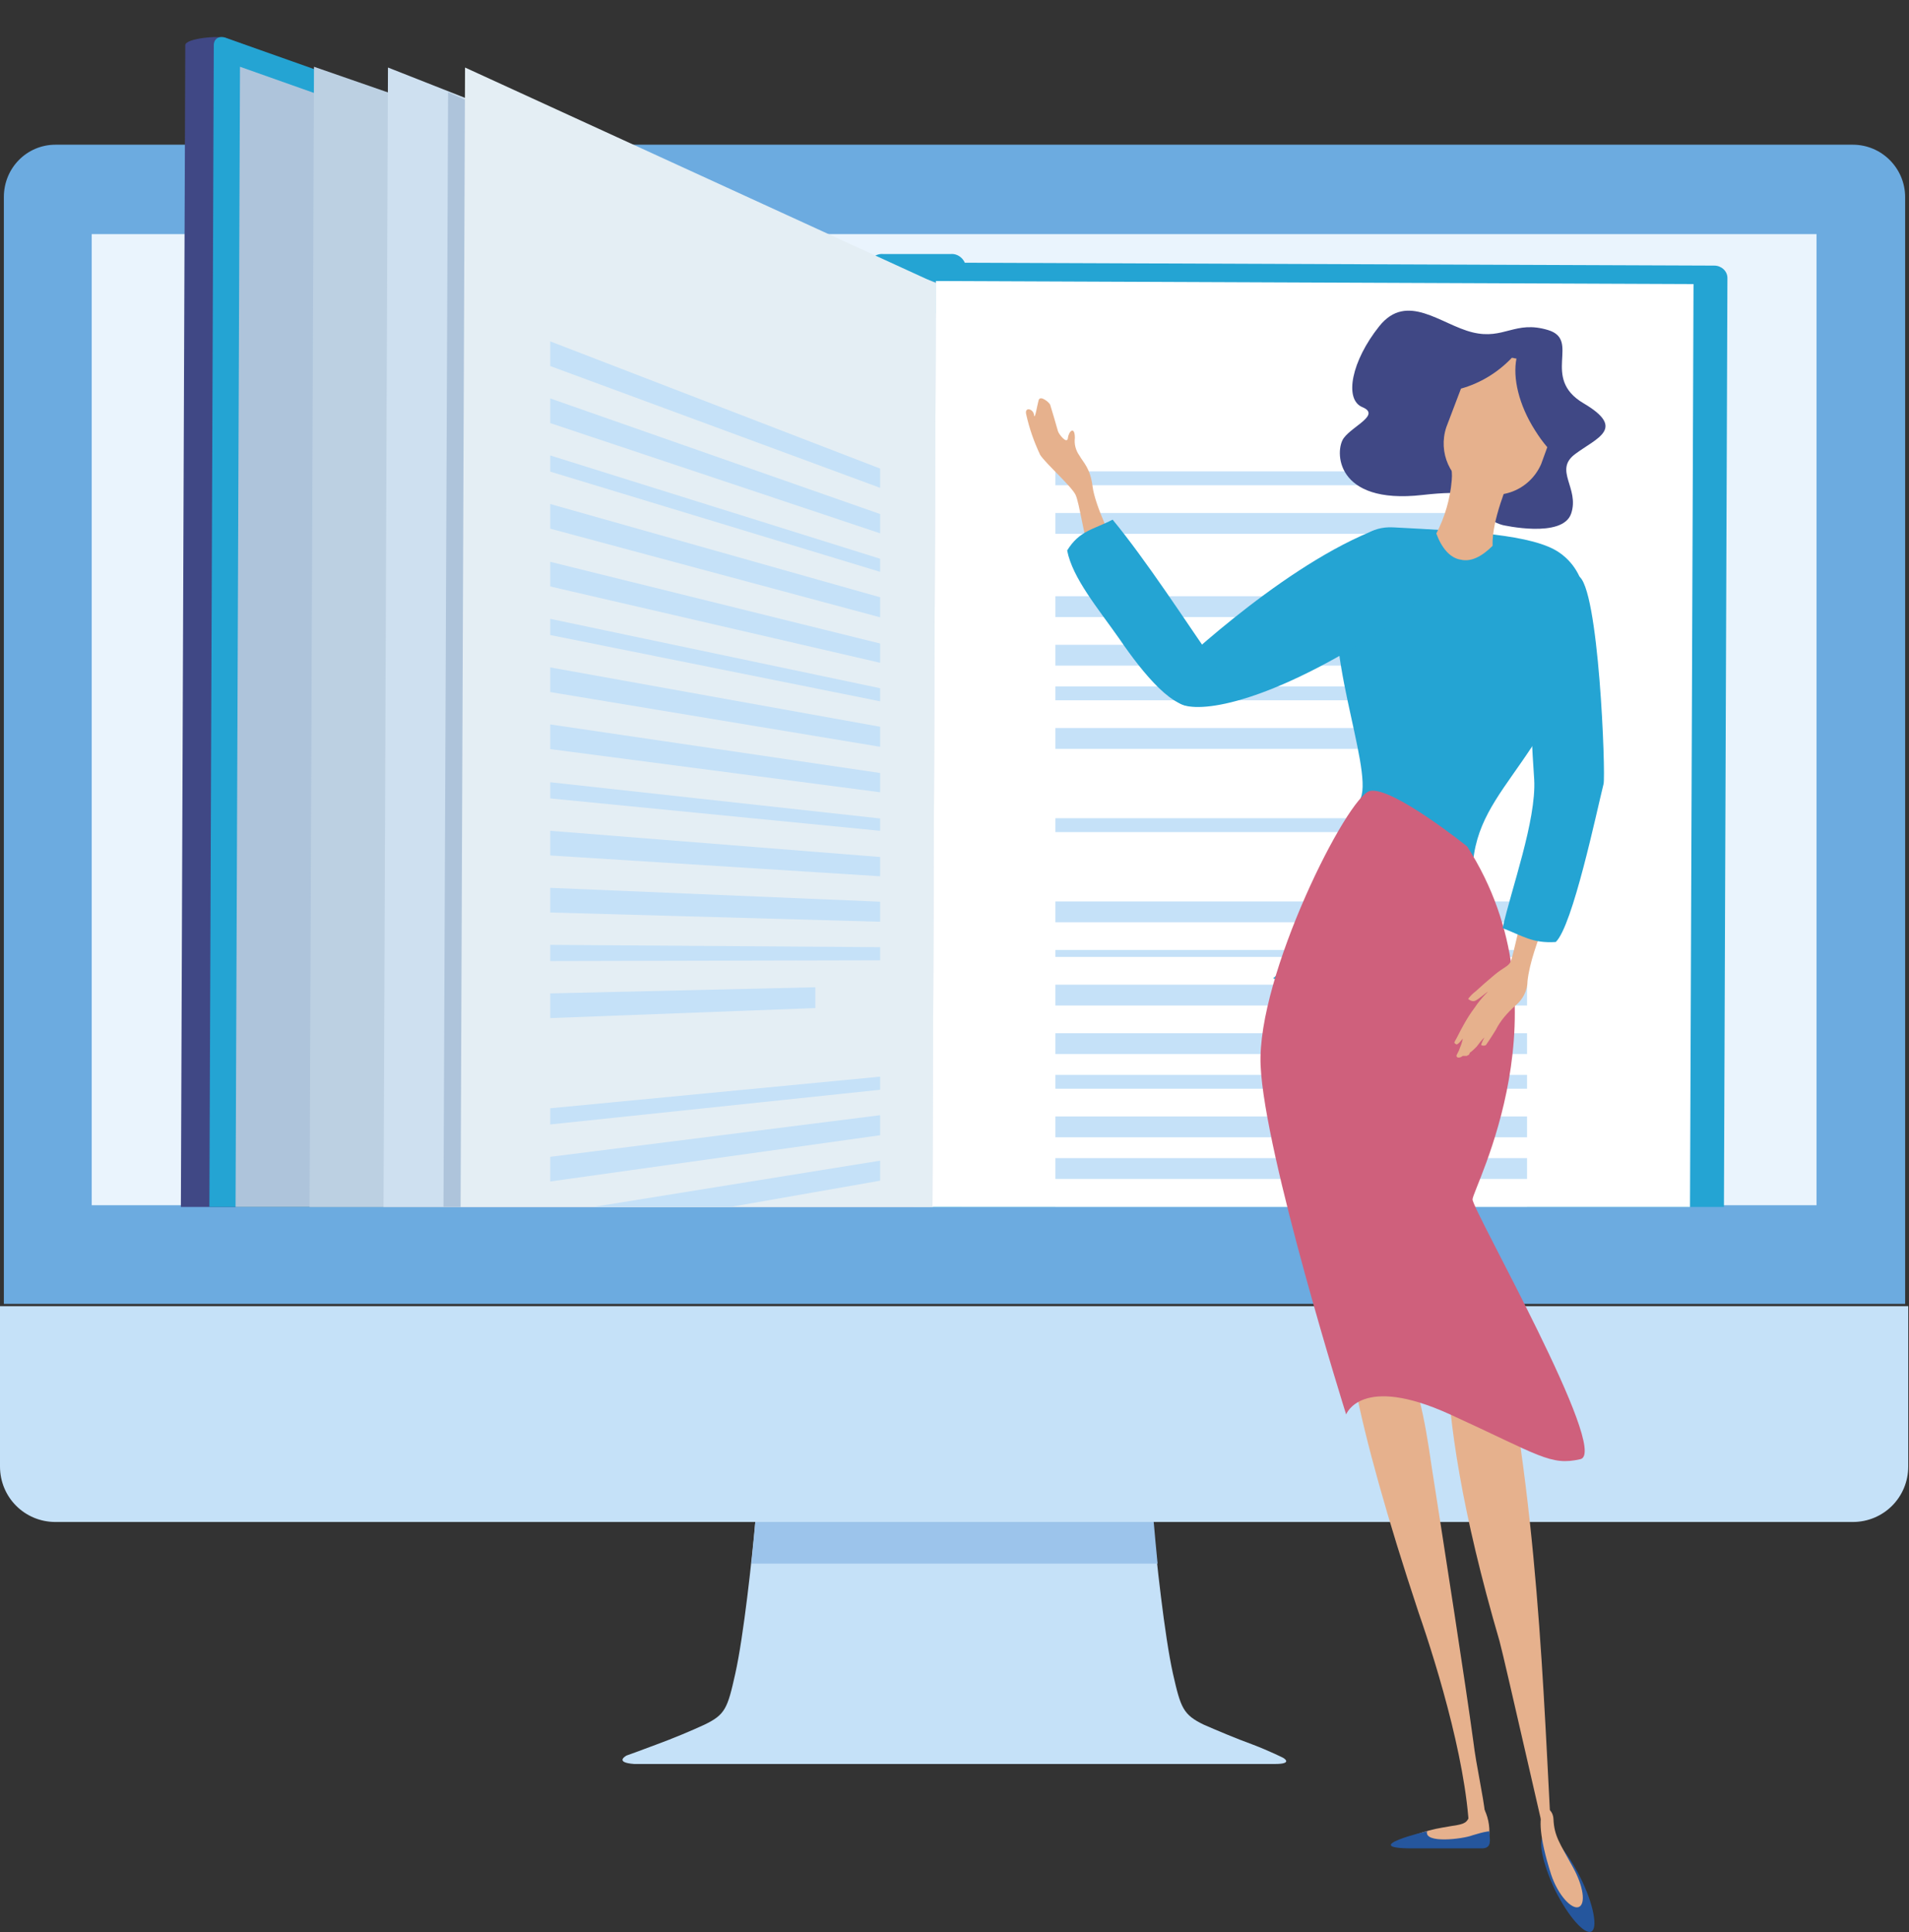 <?xml version="1.0" encoding="utf-8"?>
<!-- Generator: Adobe Illustrator 23.1.1, SVG Export Plug-In . SVG Version: 6.00 Build 0)  -->
<svg version="1.1" id="Ebene_1" xmlns="http://www.w3.org/2000/svg" xmlns:xlink="http://www.w3.org/1999/xlink" x="0px" y="0px"
	 viewBox="0 0 247.7 250.7" style="enable-background:new 0 0 247.7 250.7;" xml:space="preserve">
<rect x="0" y="0" width="247.7" height="250.7" fill="#333333" stroke="none"/>
<style type="text/css">
	.st0{fill:#6CABE0;}
	.st1{fill:#EAF4FD;}
	.st2{fill:#C5E1F8;}
	.st3{fill:#9CC4EB;}
	.st4{clip-path:url(#SVGID_2_);}
	.st5{fill:#24A4D3;}
	.st6{fill:#404885;}
	.st7{fill:#AEC4DB;}
	.st8{fill:#BCD0E2;}
	.st9{fill:#CEE0F0;}
	.st10{fill:#E4EEF4;}
	.st11{fill:#FFFFFF;}
	.st12{fill:#E6B18D;}
	.st13{fill:#25569D;}
	.st14{fill:#CF607C;}
</style>
<g id="Gruppe_1631" transform="translate(0)">
	<g id="Gruppe_897" transform="translate(0 0)">
		<g id="Gruppe_889" transform="translate(0 18.775)">
			<path id="Pfad_1976" class="st0" d="M247.2,150.4V6.8c0-3.7-3-6.8-6.8-6.8H7.2C3.5,0,0.5,3,0.5,6.8v143.6H247.2z"/>
			<rect id="Rechteck_1604" x="11.9" y="11.6" class="st1" width="223.8" height="126"/>
			<path id="Pfad_1977" class="st2" d="M0,150.7v20.8c0,4,3.2,7.2,7.2,7.2h233.2c4,0,7.2-3.2,7.2-7.2v-20.8H0z"/>
			<path id="Pfad_1978" class="st2" d="M166.5,209.3c0,0-1.8-0.9-3.9-1.7c-2.2-0.8-4.8-1.9-6.4-2.6c-2.7-1.3-3-2.2-4-6.6
				c-1.1-4.9-2.2-15.2-2.6-19.7H98c-0.4,4.5-1.5,14.8-2.6,19.7c-1,4.5-1.3,5.3-4,6.6c-1.5,0.7-4.1,1.8-6.3,2.6l0,0
				c-2.1,0.8-3.8,1.4-3.8,1.4s-1.7,0.9,1,1.1h83.1C167.9,210.1,166.5,209.3,166.5,209.3z"/>
			<path id="Pfad_1979" class="st3" d="M150.2,184.1c-0.2-2.1-0.4-4.1-0.5-5.4H98c-0.1,1.4-0.3,3.3-0.5,5.4H150.2z"/>
		</g>
		<g id="Gruppe_894" transform="translate(13.652)">
			<g>
				<defs>
					<rect id="SVGID_1_" x="0" width="218.7" height="156.6"/>
				</defs>
				<clipPath id="SVGID_2_">
					<use xlink:href="#SVGID_1_"  style="overflow:visible;"/>
				</clipPath>
				<g id="Gruppe_893" transform="translate(0)" class="st4">
					<g id="Gruppe_892" transform="translate(9.588 4.761)">
						<g id="Gruppe_890">
							<path id="Pfad_1980" class="st5" d="M93.4,30.9c0-0.9,0.8-1.6,1.7-1.6l104.1,0.4c0.9,0,1.7,0.7,1.7,1.6c0,0,0,0,0,0
								l-0.6,160.1c0,0.9-0.8,1.6-1.7,1.6l-104.1-0.4c-0.9,0-1.7-0.7-1.7-1.6L93.4,30.9z"/>
							<path id="Pfad_1981" class="st5" d="M89.4,29.8c0.1-1,1-1.7,2-1.6l8.7,0c1-0.1,1.9,0.7,2,1.7l-0.7,162.3c-0.1,1-1,1.7-2,1.6
								l-8.7,0c-1,0.1-1.9-0.7-2-1.7L89.4,29.8z"/>
							<path id="Pfad_1982" class="st6" d="M91.2,33c-0.2-0.9-0.8-1.6-1.7-2L6.2,0.2c-0.9-0.4-5.4,0-5.4,0.9L0,212.3
								c0,0.9,4.4,1.4,5.4,1l83.5-22.2c0.9-0.3,1.5-1,1.7-1.9L91.2,33z"/>
							<path id="Pfad_1983" class="st5" d="M94.9,33c-0.2-0.9-0.8-1.6-1.7-2L6.2,0.2c-0.9-0.4-1.7,0-1.7,0.9L3.7,212.3
								c0,0.9,0.7,1.4,1.7,1l87.2-22.2c0.9-0.3,1.5-1,1.7-1.9L94.9,33z"/>
							<path id="Pfad_1984" class="st7" d="M7.9,3.9l90.4,32l-0.6,152.2L7.1,208.9L7.9,3.9z"/>
							<path id="Pfad_1985" class="st8" d="M17.5,3.9l80.7,28l-0.6,157.3L16.7,209L17.5,3.9z"/>
							<path id="Pfad_1986" class="st9" d="M27.1,4l71.1,28l-0.6,157.3L26.3,209L27.1,4z"/>
							<path id="Pfad_1987" class="st7" d="M34.9,7.2l60.9,26.7L95.2,183l-61.1,18.6L34.9,7.2z"/>
							<path id="Pfad_1988" class="st10" d="M37.1,4l61.1,28l-0.6,157.3l-61.3,19.8L37.1,4z"/>
							<path id="Pfad_1989" class="st11" d="M98.2,31.7l98.3,0.4l-0.6,157.5l-98.3-0.4L98.2,31.7z"/>
						</g>
						<rect id="Rechteck_1605" x="113.7" y="56.4" class="st2" width="42.3" height="1.8"/>
						<rect id="Rechteck_1606" x="113.7" y="61.8" class="st2" width="55.8" height="2.7"/>
						<rect id="Rechteck_1607" x="113.7" y="72.6" class="st2" width="61.2" height="2.7"/>
						<rect id="Rechteck_1608" x="113.7" y="78.9" class="st2" width="61.2" height="2.7"/>
						<rect id="Rechteck_1609" x="113.7" y="84.3" class="st2" width="61.2" height="1.8"/>
						<rect id="Rechteck_1610" x="113.7" y="89.7" class="st2" width="61.2" height="2.7"/>
						<rect id="Rechteck_1611" x="113.7" y="101.4" class="st2" width="45.9" height="1.8"/>
						<rect id="Rechteck_1612" x="113.7" y="112.2" class="st2" width="61.2" height="2.7"/>
						<rect id="Rechteck_1613" x="113.7" y="118.5" class="st2" width="61.2" height="0.9"/>
						<rect id="Rechteck_1614" x="113.7" y="123" class="st2" width="61.2" height="2.7"/>
						<rect id="Rechteck_1615" x="113.7" y="129.3" class="st2" width="61.2" height="2.7"/>
						<rect id="Rechteck_1616" x="113.7" y="134.7" class="st2" width="61.2" height="1.8"/>
						<rect id="Rechteck_1617" x="113.7" y="140.1" class="st2" width="61.2" height="2.7"/>
						<rect id="Rechteck_1618" x="113.7" y="145.5" class="st2" width="61.2" height="2.7"/>
						<rect id="Rechteck_1619" x="113.7" y="151.8" class="st2" width="61.2" height="1.8"/>
						<rect id="Rechteck_1620" x="113.7" y="157.2" class="st2" width="61.2" height="1.8"/>
						<rect id="Rechteck_1621" x="113.7" y="162.6" class="st2" width="61.2" height="2.7"/>
						<rect id="Rechteck_1622" x="113.7" y="168.9" class="st2" width="61.2" height="0.9"/>
						<g id="Gruppe_891" transform="translate(48.156 39.533)">
							<path id="Pfad_1990" class="st2" d="M42.8,19L0,3.2V0l42.8,16.5L42.8,19z"/>
							<path id="Pfad_1991" class="st2" d="M42.8,24.9L0,10.6V7.4l42.8,15V24.9z"/>
							<path id="Pfad_1992" class="st2" d="M42.8,35.8L0,24.3v-3.2l42.8,12.1V35.8z"/>
							<path id="Pfad_1993" class="st2" d="M42.8,41.7L0,31.8v-3.2l42.8,10.6V41.7z"/>
							<path id="Pfad_1994" class="st2" d="M42.8,46.7L0,38.1V36L42.8,45V46.7z"/>
							<path id="Pfad_1995" class="st2" d="M42.8,52.6L0,45.5v-3.2l42.8,7.7V52.6z"/>
							<path id="Pfad_1996" class="st2" d="M42.8,63.5L0,59.3v-2.1l42.8,4.7V63.5z"/>
							<path id="Pfad_1997" class="st2" d="M42.8,69.4L0,66.7v-3.2l42.8,3.4V69.4z"/>
							<path id="Pfad_1998" class="st2" d="M42.8,58.5L0,52.9v-3.2L42.8,56V58.5z"/>
							<path id="Pfad_1999" class="st2" d="M42.8,29.9L0,16.9v-2.1l42.8,13.4V29.9z"/>
							<path id="Pfad_2000" class="st2" d="M42.8,75.3L0,74.1v-3.2l42.8,1.8V75.3z"/>
							<path id="Pfad_2001" class="st2" d="M42.8,80.3L0,80.4v-2.1l42.8,0.3V80.3z"/>
							<path id="Pfad_2002" class="st2" d="M34.4,86.5L0,87.8v-3.2l34.4-0.8V86.5z"/>
							<path id="Pfad_2003" class="st2" d="M42.8,97.1L0,101.6v-2.1l42.8-4.1V97.1z"/>
							<path id="Pfad_2004" class="st2" d="M42.8,103L0,109v-3.2l42.8-5.4V103z"/>
							<path id="Pfad_2005" class="st2" d="M42.8,108.9L0,116.4v-3.2l42.8-6.9V108.9z"/>
							<path id="Pfad_2006" class="st2" d="M42.8,113.9L0,122.8v-2.1l42.8-8.4V113.9z"/>
							<path id="Pfad_2007" class="st2" d="M42.8,119.8L0,130.2V127l42.8-9.7V119.8z"/>
							<path id="Pfad_2008" class="st2" d="M42.8,125.7L0,137.6v-3.2l42.8-11.3V125.7z"/>
							<path id="Pfad_2009" class="st2" d="M30.2,134.6L0,143.9v-2.1l30.2-9V134.6z"/>
						</g>
					</g>
				</g>
			</g>
		</g>
		<g id="Gruppe_896" transform="translate(133.067 40.323)">
			<path id="Pfad_2010" class="st5" d="M41.1,35c0,0,0.6-7.2,6.6-6.9c9.5,0.5,18.2,0.9,21.6,3.3c3,2.1,6.3,7.5-0.9,20.7
				s-14.7,14.4-7.5,34.8c4,11.4-28.8-0.3-28.8-0.3s2.1-0.3,11.4-23.4C45.1,59.2,38.1,42.8,41.1,35z"/>
			<path id="Pfad_2011" class="st12" d="M8.5,32.1c-1-3.1-1.5-7.1-2-8.2s-3.9-4.1-4.6-5.2c-0.8-1.7-1.4-3.4-1.8-5.2
				c-0.3-1.1,0.9-0.8,1,0s0.4-1.2,0.6-1.9s1.4,0.3,1.5,0.6s0.9,3,1,3.4s1.2,1.8,1.3,0.9s0.9-1.6,0.9,0c-0.1,0.8,0.1,1.6,0.6,2.3
				c0.5,0.9,1.4,1.6,1.7,4s2.5,7.1,4.9,11.8S9.5,35.2,8.5,32.1z"/>
			<path id="Pfad_2012" class="st6" d="M61.9,27.8c0,0,7.8,1.8,8.9-1.5s-2.3-5.6,0.5-7.7s6.7-3.3,1.1-6.6s-0.3-8.2-4.6-9.5
				S62.1,3.8,58,2.8S49.5-2.5,45.9,2s-4.6,9.5-2.2,10.5s-1.2,2.4-2.4,4s-1.2,8.7,10.2,7.4S57.2,26.5,61.9,27.8z"/>
			<path id="Pfad_2013" class="st5" d="M50.2,30.1c-0.7-1.6-3.1-2.4-5.5-1.4c-12.3,5.1-26.1,18.5-26.1,18.5s-0.5,3.2,2,4
				c3.1,0.9,12.3-0.8,27.7-11.1C52.7,37.1,51.4,32.8,50.2,30.1z"/>
			<path id="Pfad_2014" class="st5" d="M5.4,31.1c1.6-2.6,3.4-2.7,5.9-4c4.3,5.2,9.5,13.2,13.5,19c1.5,2.2-1,4.3-2.6,5
				c-2.7,1.2-7-4.1-10-8.5C9.4,38.6,6.1,34.7,5.4,31.1z"/>
			<path id="Pfad_2015" class="st12" d="M63.1,6.1c0.2,0,0.4,0.1,0.6,0.1c-0.5,2.5,0.3,6,2.4,9.3c0.5,0.8,1,1.5,1.6,2.2l-0.8,2.2
				c-1.5,3.4-5.4,4.9-8.7,3.4c-3.1-1.4-4.7-4.9-3.6-8.2l1.9-5C59,9.4,61.3,8,63.1,6.1z"/>
			<path id="Pfad_2016" class="st12" d="M42.8,127.2c0.9-0.6,4.2,3,5.5,6.2c2.7,6.2,3.4,9.7,4.4,16.6c1.7,10.9,4.4,28.2,5.4,35.6
				c0.8,6.6,3.5,14.5-0.5,13.4c0.1-9.1-4.1-22.9-6.6-30.1C42.8,144.2,39.9,129,42.8,127.2z"/>
			<path id="Pfad_2017" class="st12" d="M61.8,133.1c-0.4-1.7-0.7-3.5-1.1-5.2c-1.2-2.5-2.3-3.8-3.1-3.6c-3.1,0.7-5.9,14.8,3.9,48.3
				c0.5,1.7,7.1,30.9,7,30.1C67.3,184.1,67,159,61.8,133.1z"/>
			<path id="Pfad_2018" class="st13" d="M68.7,204.9c1.7,3.4,3.8,5.8,4.7,5.4s0.3-3.6-1.4-7s-3.8-5.8-4.7-5.4S67.1,201.5,68.7,204.9
				z"/>
			<path id="Pfad_2019" class="st12" d="M68.2,202.9c0.9,2.7,2.7,4.6,3.6,4.2s0.6-2.7-0.8-5.2c-1.7-3.1-2.4-4-2.5-6.2
				C68.4,193.5,65,192.9,68.2,202.9z"/>
			<path id="Pfad_2020" class="st12" d="M50.7,197.7c1.1-0.4,2.2-0.7,3.4-0.9c1.5-0.3,2.6-0.3,3.1-0.8c0.9-0.9,0.4-3.1,0.8-3
				c2.1,0.5,2.8,5.3,1.6,5.9s-8-0.2-8.6-0.2S50.6,197.6,50.7,197.7z"/>
			<path id="Pfad_2021" class="st13" d="M52.1,197.3c-0.4,1.6,4.6,1,5.9,0.5c0.7-0.2,1.3-0.4,2-0.5c0.1,0,0.1,0,0.2,0
				c0,0,0,0.1,0,0.1c0,0.9,0.4,2.1-1,2.1h-9C42.9,199.5,52.2,197.2,52.1,197.3z"/>
			<path id="Pfad_2022" class="st14" d="M57.3,69.5c0,0-9.7-7.8-12.6-7.2S30,86.3,30.5,97.9s11.1,45.3,11.1,45.3s1.9-5.3,13.5,0
				s13,6.7,16.9,5.8s-14-32.3-14-33.7S70.8,90.5,57.3,69.5z"/>
			<g id="Gruppe_895" transform="translate(55.634 73.377)">
				<path id="Pfad_2023" class="st12" d="M9.2,3.2c0,0-1.6,7.3-1.9,7.9s-0.9,0.7-2.1,1.7s-1.4,1.2-2.4,2.1c-0.4,0.3-0.7,0.6-1,1
					c0,0,0.5,0.5,1,0.2c0.4-0.2,1.2-0.9,1.5-1.1s-0.7,0.6-1.7,2.1c-0.9,1.2-1.6,2.5-2.3,3.9C0,21.5,0,21.6,0,21.6
					c0.2,0.2,0.3,0.3,0.5,0.1c0.2-0.1,0.6-0.7,0.6-0.6c-0.1,0.5-0.3,1-0.5,1.5c-0.1,0.2-0.2,0.4-0.3,0.6c-0.1,0.3,0.3,0.5,0.8,0.1
					c0.2,0,0.3,0,0.5,0c0.1,0,0.1-0.1,0.2-0.1S2,23,2,22.9c0.3-0.2,0.6-0.5,0.9-0.8c0.3-0.4,0.6-0.8,1-1.2c0,0-0.5,1-0.4,1
					C3.7,22,3.9,22,4.1,21.9c0.2-0.3,0.5-0.7,1.3-2c0.6-1.2,1.5-2.2,2.5-3.1c1-0.8,1.6-2,1.6-3.2c0.5-4.7,4.3-11.9,4.5-13.3
					S9.2,3.2,9.2,3.2z"/>
			</g>
			<path id="Pfad_2024" class="st5" d="M68.8,81.9c-3,0.2-4.3-0.8-6.9-1.8c1.1-5,4.4-14,4.1-19.3c-2.4-34.8,4.1-27.1,5.7-26.4
				c2.7,1.1,3.6,25.9,3.3,27C74.1,65,71,79.8,68.8,81.9z"/>
			<path id="Pfad_2025" class="st12" d="M60.7,16.4c-2.1-1.3-1.7,0.4-4.5,0.9s-0.6,1.5-0.9,4.7c-0.2,2.4-0.9,4.8-2,6.9
				c0.7,1.9,1.8,3.2,3.2,3.4c1.3,0.3,2.7-0.4,4.1-1.8c-0.1-3.3,1.8-7.7,3.1-11.1C64.5,17.3,62.8,17.7,60.7,16.4z"/>
		</g>
	</g>
</g>
</svg>

